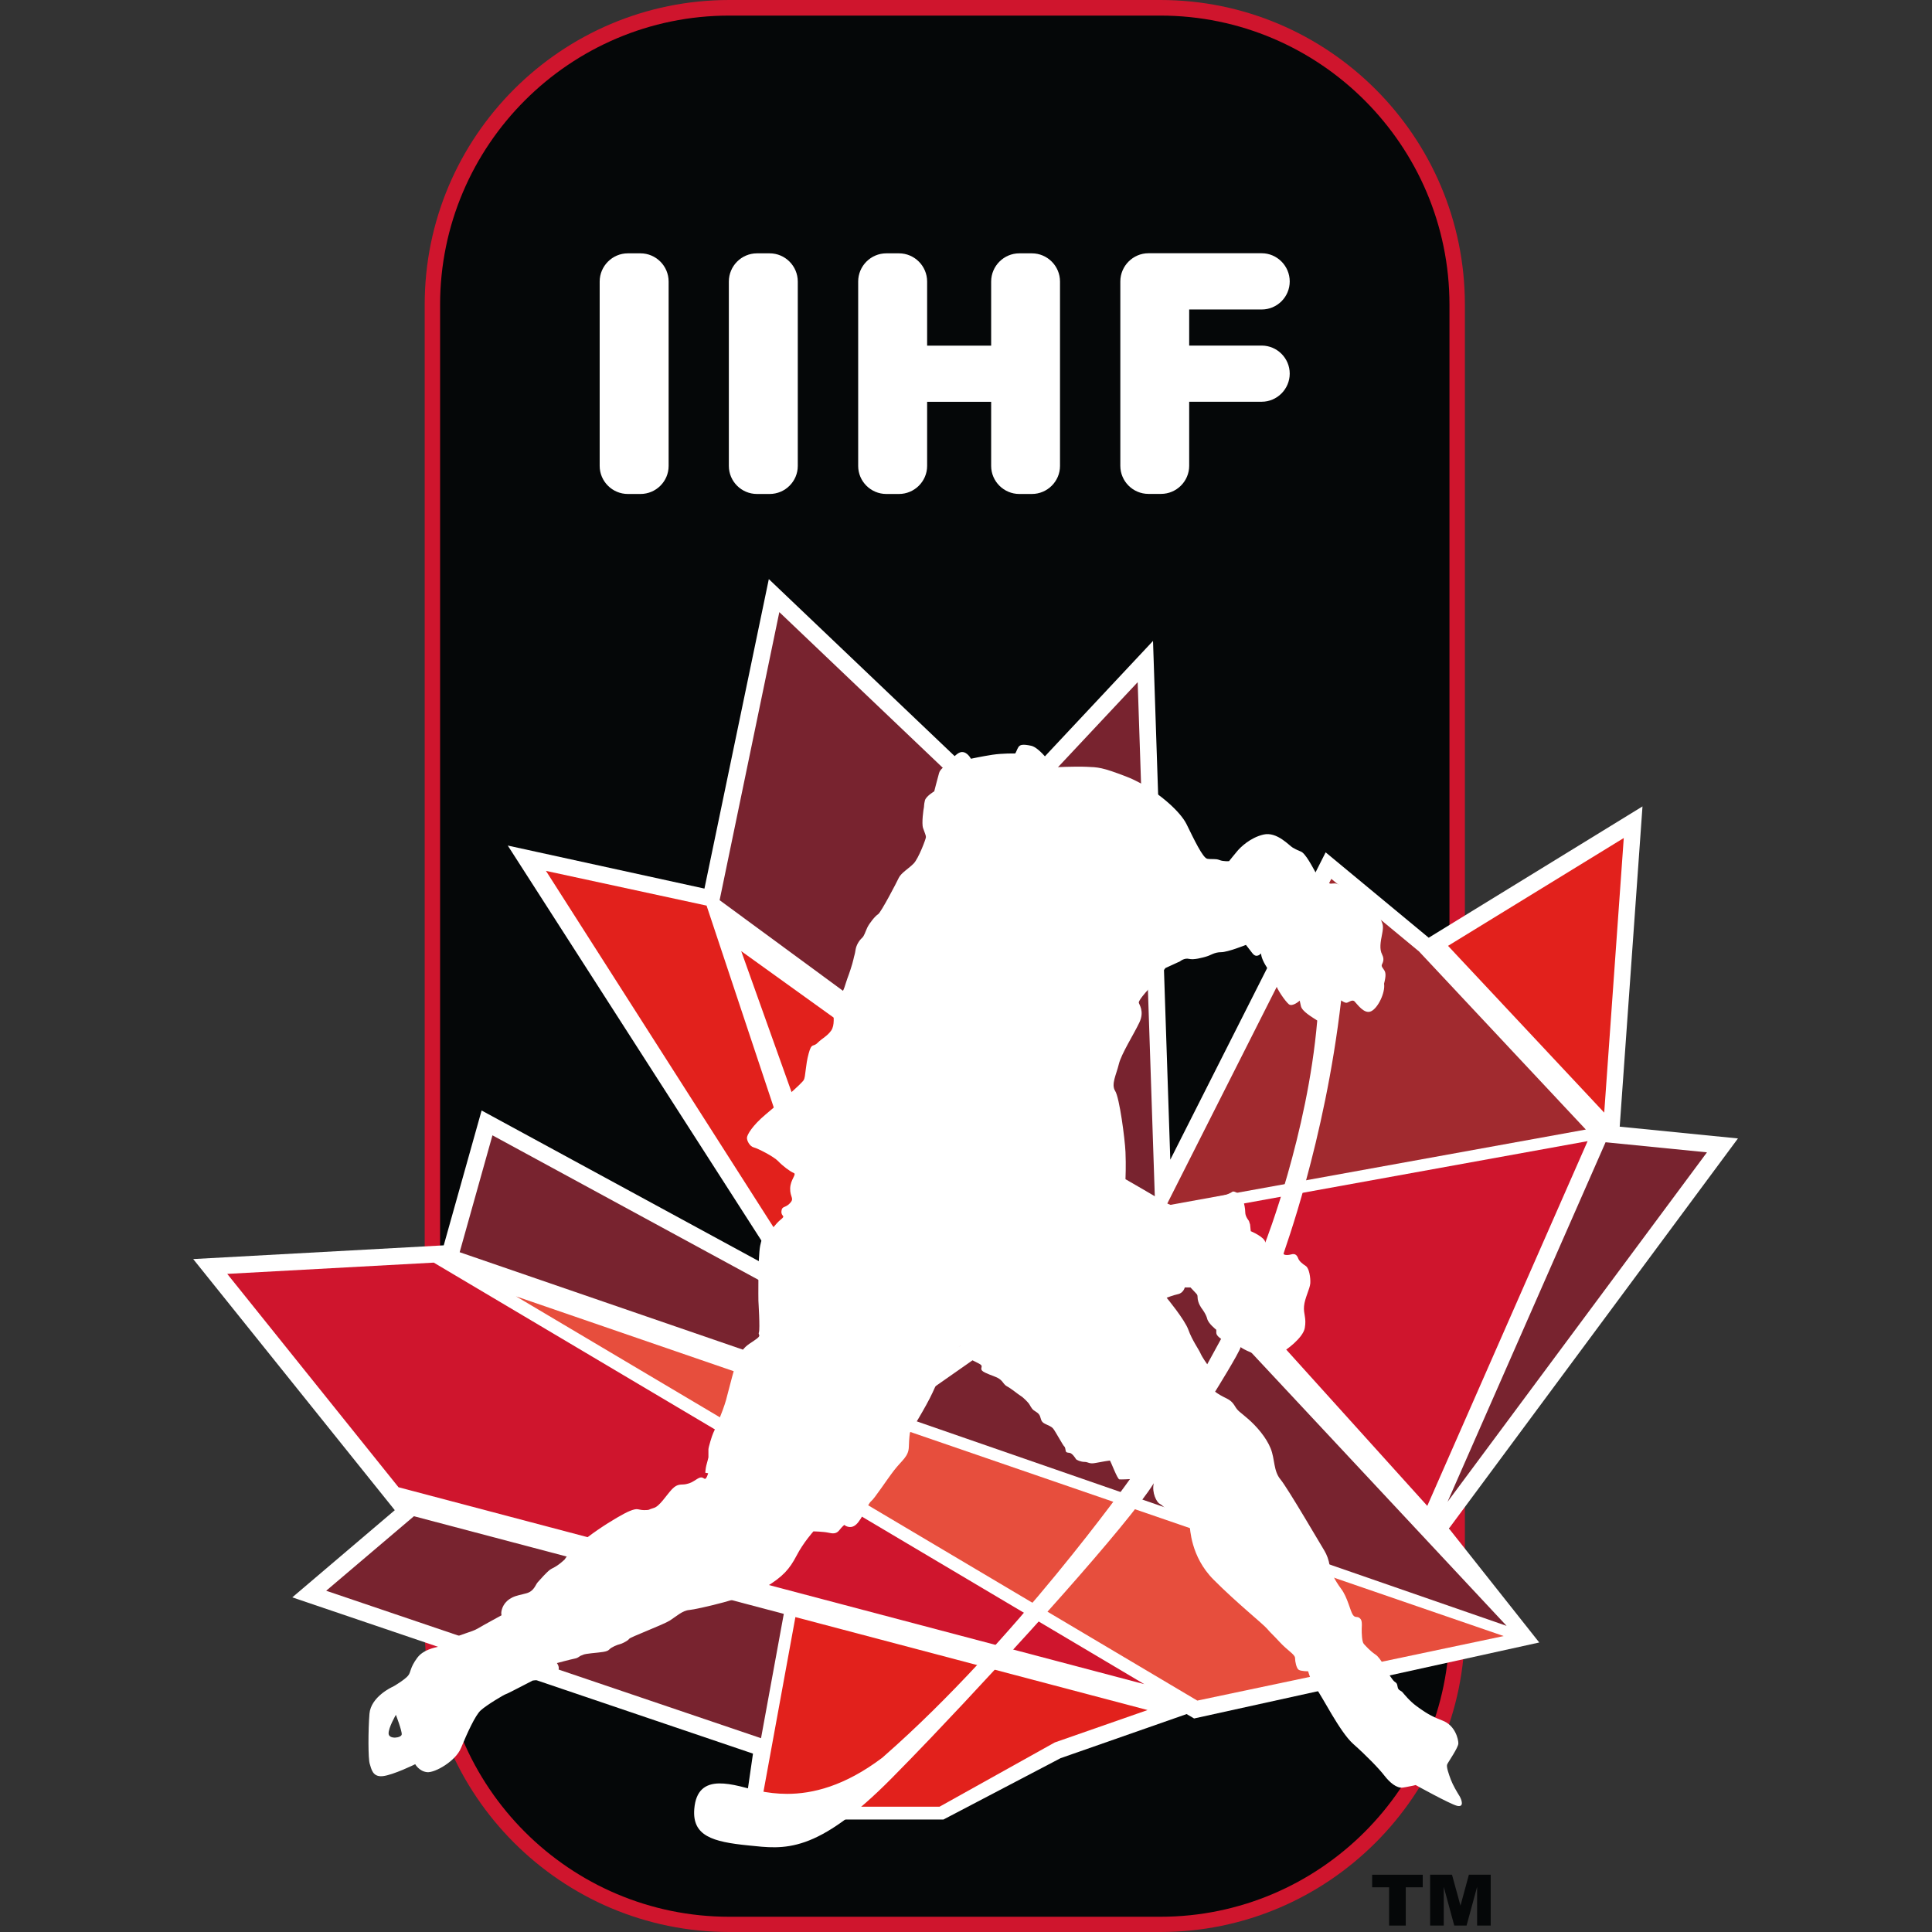 <?xml version="1.0" encoding="UTF-8"?>
<svg xmlns="http://www.w3.org/2000/svg" width="100" height="100" viewBox="0 0 100 100" fill="none">
  <rect x="0" y="0" width="100" height="100" fill="#333333" stroke="none"/>
  <path d="M60.057 100H37.747C29.053 100 21.982 92.924 21.982 84.235V15.765C21.982 7.071 29.053 0 37.747 0H60.057C68.751 0 75.822 7.071 75.822 15.765V84.235C75.822 92.928 68.746 100 60.057 100Z" fill="#CF152D"></path>
  <path d="M60.057 0.807H37.747C29.496 0.807 22.779 7.523 22.779 15.774V84.244C22.779 92.495 29.496 99.211 37.747 99.211H60.057C68.308 99.211 75.024 92.495 75.024 84.244V15.774C75.024 7.523 68.308 0.807 60.057 0.807Z" fill="#050708"></path>
  <path d="M73.954 48.54L68.615 44.117L60.574 60.026L59.68 33.174L51.951 41.425L51.92 41.526L39.794 29.974L36.462 45.993L26.282 43.766L40.531 65.958L24.928 57.479L22.968 64.459L10 65.169L20.434 78.167L15.129 82.679L29.057 87.405L38.974 90.767L38.501 94.038C39.128 94.125 39.768 94.178 40.421 94.178H48.834L54.893 91.004L61.42 88.72L61.806 88.948L79.671 85.015L74.998 79.114L89.956 58.926L83.836 58.316L85.015 41.74L73.95 48.536L73.954 48.54Z" fill="white"></path>
  <path d="M36.572 46.874L28.259 45.077L44.371 70.307L36.572 46.874Z" fill="#E2211C"></path>
  <path d="M77.975 84.152L46.361 73.192L59.29 64.143L77.975 84.147V84.152Z" fill="#78232F"></path>
  <path d="M26.694 67.089L61.973 88.023L77.83 84.682L26.694 67.093V67.089Z" fill="#E74E3D"></path>
  <path d="M74.95 48.957L83.034 57.589L84.046 43.376L74.95 48.957Z" fill="#E2211C"></path>
  <path d="M60.403 63.016L73.876 77.944L82.174 59.066L60.403 63.012V63.016Z" fill="#CF152D"></path>
  <path d="M40.57 83.534L21.425 78.479L16.883 82.337L39.391 89.969L40.57 83.529V83.534Z" fill="#78232F"></path>
  <path d="M59.228 87.172L22.451 65.353L11.762 65.936L20.627 76.98L59.228 87.172Z" fill="#CF152D"></path>
  <path d="M74.915 77.747L88.352 59.645L83.104 59.123L74.919 77.747H74.915Z" fill="#78232F"></path>
  <path d="M73.468 49.263L68.908 45.489L60.364 62.402L82.082 58.465L73.468 49.268V49.263Z" fill="#A12A2F"></path>
  <path d="M49.185 54.638L59.689 62.354L59.781 62.175L58.886 35.309L52.744 41.863L49.185 54.638Z" fill="#78232F"></path>
  <path d="M47.953 54.458L51.372 42.192L40.338 31.683L37.247 46.593L47.953 54.458Z" fill="#78232F"></path>
  <path d="M44.713 72.008L41.973 67.72L25.489 58.764L23.792 64.814L44.713 72.012V72.008Z" fill="#78232F"></path>
  <path d="M59.391 88.51L41.17 83.7L39.382 93.477C39.728 93.503 40.079 93.516 40.434 93.516H48.628L54.594 90.189L59.391 88.514V88.51Z" fill="#E2211C"></path>
  <path d="M38.365 49.228L46.471 71.933L58.295 63.56L38.369 49.233L38.365 49.228Z" fill="#E2211C"></path>
  <path d="M62.486 70.614C62.486 70.614 62.236 70.272 62.139 70.052C62.043 69.833 61.701 69.364 61.512 68.834C61.324 68.303 60.386 67.172 60.386 67.172C60.386 67.172 60.701 67.045 60.977 66.984C61.258 66.922 61.324 66.637 61.324 66.637H61.639C61.639 66.637 61.986 66.826 61.986 67.137C61.986 67.448 62.205 67.729 62.205 67.729C62.205 67.729 62.424 68.01 62.486 68.264C62.547 68.514 62.955 68.829 62.955 68.829V68.987C62.955 69.145 63.205 69.298 63.205 69.298L62.486 70.614ZM60.228 62.192C59.947 62.008 58.255 61.035 58.255 61.035C58.255 61.035 58.286 60.316 58.255 59.627C58.224 58.939 57.944 56.808 57.72 56.466C57.501 56.12 57.782 55.62 57.909 55.085C58.036 54.55 58.694 53.52 58.974 52.924C59.255 52.328 58.943 51.981 58.943 51.889C58.943 51.832 59.022 51.71 59.149 51.547C59.233 51.442 59.334 51.324 59.447 51.201C59.728 50.886 60.324 50.105 60.324 50.105L61.078 49.759C61.078 49.759 61.298 49.57 61.547 49.632C61.797 49.693 62.236 49.57 62.455 49.505C62.674 49.443 62.858 49.285 63.205 49.285C63.551 49.285 64.489 48.908 64.489 48.908C64.489 48.908 64.603 49.048 64.796 49.303C64.809 49.32 64.818 49.334 64.831 49.347C65.05 49.627 65.269 49.347 65.269 49.347C65.269 49.347 65.269 49.566 65.489 49.938C65.708 50.316 65.958 50.627 66.019 50.912C66.085 51.192 66.519 51.819 66.707 51.977C66.896 52.135 67.273 51.793 67.273 51.793L67.334 52.074C67.396 52.354 67.9 52.635 68.18 52.823C67.681 58.711 65.489 64.318 65.489 64.318C65.489 64.038 64.739 63.726 64.739 63.726L64.704 63.38L64.643 63.191C64.643 63.191 64.454 62.972 64.454 62.753C64.454 62.534 64.388 62.284 64.388 62.284C64.388 62.284 64.231 62.096 64.231 61.968C64.231 61.841 63.884 61.622 63.792 61.683C63.7 61.749 63.476 61.872 63.069 61.933C62.661 61.999 61.219 62.499 61.096 62.499C60.973 62.499 60.504 62.372 60.219 62.183M20.114 89.737C20.096 89.434 20.491 88.759 20.491 88.759C20.491 88.759 20.811 89.588 20.793 89.772C20.776 89.96 20.136 90.039 20.114 89.737ZM75.541 92.959C75.41 92.749 75.204 92.402 75.094 92.113C74.985 91.819 74.853 91.447 74.906 91.324C74.958 91.201 75.484 90.456 75.484 90.237C75.484 90.017 75.322 89.307 74.665 89.057C74.564 89.018 74.472 88.978 74.384 88.943C73.906 88.737 73.621 88.527 73.319 88.308C72.959 88.045 72.683 87.694 72.595 87.593C72.508 87.492 72.367 87.501 72.341 87.312C72.31 87.12 72.275 87.106 72.179 87.041C72.082 86.975 71.771 86.48 71.771 86.48C71.771 86.48 71.477 85.826 71.192 85.638C70.907 85.449 70.697 85.199 70.592 85.09C70.491 84.98 70.478 84.533 70.482 84.309C70.487 84.182 70.495 84.068 70.482 83.967C70.473 83.884 70.447 83.81 70.381 83.757C70.237 83.634 70.153 83.766 70.026 83.586C69.895 83.411 69.75 82.674 69.417 82.236C69.088 81.797 68.878 81.359 68.825 81.043C68.772 80.728 68.685 80.487 68.54 80.245C68.391 80.009 66.659 77.036 66.282 76.58C65.905 76.129 65.997 75.537 65.769 74.971C65.541 74.401 65.033 73.814 64.594 73.437C64.16 73.056 64.081 73.056 63.915 72.775C63.744 72.494 63.59 72.433 63.327 72.302C63.064 72.17 62.893 72.034 62.893 72.034C62.893 72.034 64.143 70.026 64.217 69.724C64.292 69.816 65.09 70.197 65.392 70.158C65.695 70.123 65.791 69.89 65.98 69.952C66.168 70.009 66.322 69.987 66.418 69.952C66.515 69.917 67.44 69.268 67.536 68.737C67.632 68.207 67.457 68.018 67.497 67.602C67.536 67.185 67.799 66.712 67.821 66.422C67.839 66.142 67.764 65.647 67.593 65.532C67.422 65.419 67.251 65.287 67.194 65.134C67.137 64.98 67.045 64.866 66.835 64.927C66.629 64.984 66.436 64.963 66.436 64.888C66.436 64.814 68.566 59.163 69.417 51.78C69.417 51.78 69.597 51.916 69.702 51.903C69.811 51.889 69.991 51.71 70.114 51.837C70.241 51.959 70.609 52.512 70.964 52.345C71.324 52.183 71.71 51.372 71.639 50.916C71.749 50.473 71.736 50.324 71.609 50.162C71.486 49.995 71.517 49.982 71.525 49.93C71.539 49.873 71.688 49.697 71.539 49.408C71.39 49.119 71.455 48.764 71.539 48.338C71.622 47.913 71.565 47.843 71.499 47.663C71.429 47.483 71.416 47.501 71.403 47.387C71.39 47.277 71.276 46.852 71.184 46.716C71.087 46.576 70.991 46.247 70.732 46.164C70.473 46.081 70.197 46.028 70.197 46.028C70.197 46.028 70.07 45.905 69.851 45.874C69.632 45.848 69.439 45.848 69.439 45.848C69.439 45.848 69.189 45.725 69.097 45.725C69.005 45.725 68.917 45.739 68.873 45.739C68.834 45.739 68.422 45.59 68.286 45.462C68.172 45.362 67.825 44.586 67.523 44.235C67.457 44.156 67.391 44.099 67.334 44.077C67.006 43.941 67.076 43.954 66.909 43.871C66.747 43.788 66.103 43.034 65.401 43.196C64.7 43.358 64.191 43.871 64.042 44.051C63.889 44.23 63.617 44.572 63.617 44.572C63.617 44.572 63.327 44.599 63.121 44.515C62.915 44.432 62.722 44.489 62.49 44.45C62.258 44.41 61.802 43.446 61.416 42.661C61.096 42.012 60.048 41.087 58.974 40.508C58.75 40.39 58.531 40.285 58.312 40.202C57.032 39.706 56.839 39.715 56.234 39.689C55.629 39.662 54.542 39.715 54.542 39.715C54.542 39.715 53.827 38.698 53.376 38.601C52.924 38.505 52.797 38.549 52.714 38.667C52.63 38.794 52.578 39 52.534 39C52.49 39 51.903 38.987 51.368 39.066C50.828 39.149 50.254 39.272 50.254 39.272C50.254 39.272 50.074 38.913 49.785 38.926C49.5 38.939 49.224 39.377 49.044 39.531C48.864 39.684 48.658 39.825 48.606 40.013C48.549 40.206 48.356 40.96 48.356 40.96C48.356 40.96 47.931 41.21 47.874 41.429C47.817 41.648 47.834 41.771 47.817 41.815C47.803 41.859 47.694 42.613 47.777 42.858C47.861 43.108 47.926 43.231 47.926 43.327C47.926 43.424 47.545 44.428 47.295 44.691C47.045 44.95 46.651 45.173 46.523 45.432C46.401 45.695 45.603 47.22 45.454 47.317C45.3 47.409 44.998 47.786 44.888 48.018C44.779 48.251 44.735 48.444 44.612 48.553C44.489 48.663 44.323 48.9 44.283 49.163C44.244 49.426 44.226 49.408 44.173 49.658C44.121 49.903 43.941 50.438 43.858 50.649C43.775 50.855 43.678 51.363 43.459 51.517C43.235 51.666 43.183 51.872 43.156 52.245C43.126 52.617 43.222 53.056 43.02 53.345C42.815 53.634 42.569 53.731 42.319 53.976C42.074 54.226 42.017 53.937 41.854 54.537C41.688 55.142 41.701 55.721 41.605 55.896C41.512 56.076 40.316 57.111 39.627 57.685C38.939 58.264 38.676 58.728 38.663 58.882C38.65 59.031 38.799 59.334 39.018 59.391C39.237 59.447 40.048 59.86 40.281 60.105C40.513 60.351 40.899 60.64 41.078 60.71C41.258 60.78 40.912 61.039 40.899 61.508C40.886 61.977 41.135 62.017 40.886 62.28C40.636 62.543 40.473 62.407 40.447 62.692C40.421 62.985 40.693 62.898 40.421 63.117C40.145 63.336 39.925 63.682 39.772 63.831C39.623 63.981 39.469 63.858 39.347 64.476C39.224 65.094 39.255 67.282 39.255 67.321C39.255 67.361 39.347 68.794 39.281 68.957C39.215 69.123 39.474 69.092 39.062 69.369C38.65 69.645 38.501 69.724 38.264 70.166C38.032 70.609 37.755 71.828 37.58 72.464C37.4 73.095 36.988 74.033 36.918 74.169C36.852 74.305 36.668 74.914 36.668 75.02V75.432C36.668 75.432 36.602 75.708 36.558 75.857C36.519 76.01 36.506 76.23 36.506 76.23L36.655 76.256C36.655 76.256 36.572 76.545 36.493 76.545C36.409 76.545 36.357 76.379 36.094 76.545C35.835 76.707 35.765 76.764 35.515 76.817C35.265 76.874 35.09 76.76 34.783 77.08C34.485 77.396 34.138 77.975 33.836 78.053C33.533 78.137 33.669 78.163 33.34 78.163C33.012 78.163 33.038 78.023 32.569 78.22C32.1 78.409 29.829 79.759 29.224 80.723C28.759 81.148 28.619 81.135 28.457 81.258C28.29 81.381 27.961 81.754 27.839 81.889C27.711 82.025 27.65 82.359 27.247 82.468C26.966 82.547 26.734 82.578 26.519 82.683C26.427 82.727 26.335 82.788 26.247 82.867C25.945 83.143 25.945 83.498 25.945 83.498L25.958 83.608C25.958 83.608 25.02 84.117 24.721 84.296C24.419 84.476 23.801 84.599 23.525 84.778C23.248 84.954 23.248 85.037 23.016 85.147C22.963 85.169 22.88 85.191 22.784 85.213C22.451 85.287 21.911 85.392 21.6 85.804C21.201 86.339 21.28 86.55 21.118 86.738C20.956 86.935 20.377 87.29 20.333 87.304C20.294 87.317 19.193 87.825 19.123 88.707C19.053 89.583 19.053 91.03 19.136 91.289C19.22 91.547 19.276 91.99 19.811 91.933C20.351 91.876 21.491 91.315 21.491 91.315C21.491 91.315 21.697 91.688 22.109 91.727C22.521 91.767 23.582 91.148 23.854 90.491C23.867 90.465 23.88 90.434 23.893 90.403C24.169 89.741 24.594 88.785 24.884 88.527C25.186 88.251 26.107 87.703 26.19 87.685C26.269 87.672 27.536 86.997 27.576 86.984C27.615 86.971 28.238 86.944 28.483 86.892C28.733 86.835 28.908 86.519 28.921 86.37C28.935 86.216 28.825 86.081 28.825 86.081C28.825 86.081 29.54 85.888 29.75 85.848C29.956 85.809 29.969 85.725 30.105 85.682C30.245 85.642 30.118 85.629 30.614 85.572C31.109 85.519 31.425 85.506 31.534 85.379C31.644 85.256 31.96 85.129 32.082 85.103C32.183 85.081 32.411 84.967 32.512 84.884C32.534 84.866 32.551 84.844 32.565 84.827C32.604 84.743 34.323 84.099 34.669 83.88C35.011 83.661 35.327 83.358 35.686 83.332C36.041 83.305 38.724 82.701 39.632 82.148C40.535 81.6 40.868 81.21 41.227 80.526C41.583 79.838 42.104 79.263 42.104 79.263C42.104 79.263 42.613 79.276 42.863 79.329C43.108 79.386 43.288 79.399 43.441 79.206C43.59 79.013 43.7 78.93 43.7 78.93C43.7 78.93 44.002 79.193 44.318 78.904C44.634 78.615 44.91 77.847 45.09 77.703C45.265 77.567 45.888 76.607 46.282 76.098C46.681 75.585 47.023 75.397 47.041 74.901C47.054 74.406 47.098 74.156 47.098 74.156C47.098 74.156 47.935 72.81 48.264 72.091C48.593 71.372 48.785 70.934 49.018 70.732C49.25 70.526 49.281 70.193 49.443 69.96C49.605 69.728 49.746 69.561 49.829 69.702C49.912 69.838 49.816 70.057 50.131 70.281C50.447 70.504 50.776 70.583 50.807 70.697C50.833 70.806 50.679 70.903 50.999 71.052C51.315 71.206 51.565 71.245 51.758 71.394C51.951 71.547 51.938 71.657 52.139 71.767C52.345 71.876 52.674 72.153 52.828 72.249C52.981 72.341 53.2 72.578 53.253 72.648C53.306 72.714 53.376 72.893 53.498 72.99C53.626 73.086 53.757 73.13 53.827 73.292C53.893 73.454 53.867 73.577 54.073 73.687C54.279 73.796 54.401 73.814 54.516 73.95C54.625 74.086 55.024 74.818 55.077 74.857C55.134 74.901 55.147 75.011 55.16 75.09C55.173 75.173 55.217 75.186 55.357 75.199C55.493 75.213 55.655 75.458 55.686 75.515C55.717 75.572 55.945 75.668 56.138 75.668C56.331 75.668 56.37 75.791 56.716 75.721C57.058 75.655 57.404 75.598 57.444 75.598C57.483 75.598 57.83 76.563 57.939 76.572C58.049 76.585 58.487 76.558 58.487 76.558C58.487 76.558 52.516 84.971 45.782 90.877C45.743 90.912 45.708 90.942 45.669 90.978C43.709 92.459 42.047 92.85 40.741 92.85C39.675 92.85 38.847 92.591 38.286 92.455C37.9 92.363 37.541 92.306 37.22 92.31C36.51 92.323 36.015 92.661 35.936 93.63C35.822 95.028 36.883 95.335 38.737 95.519C40.592 95.708 42.223 96.015 46.16 92.034C46.76 91.429 47.457 90.71 48.207 89.925C52.402 85.528 58.404 78.891 59.719 76.773C59.605 77.264 59.873 77.76 60.022 77.834C60.171 77.909 60.473 78.211 60.552 78.325C60.627 78.439 60.894 78.514 61.083 78.628C61.271 78.742 61.534 78.856 61.574 78.97C61.609 79.084 61.609 80.561 62.823 81.771C64.033 82.985 65.362 84.042 65.59 84.309C65.769 84.52 65.813 84.542 66.028 84.77C66.085 84.827 66.151 84.897 66.234 84.989C66.65 85.441 67.032 85.633 67.032 85.822C67.032 86.01 67.106 86.352 67.22 86.427C67.334 86.506 67.711 86.506 67.711 86.506C67.711 86.506 67.83 87.01 68.132 87.409C68.439 87.803 69.342 89.636 70.035 90.258C70.732 90.877 71.39 91.556 71.657 91.907C71.929 92.258 72.293 92.573 72.613 92.525C72.674 92.516 72.736 92.508 72.797 92.494C73.051 92.451 73.275 92.394 73.275 92.394C73.275 92.394 75.037 93.371 75.414 93.468C75.796 93.56 75.664 93.165 75.537 92.95" fill="white"></path>
  <path d="M65.305 17.887C66.103 17.887 66.756 18.54 66.756 19.338C66.756 20.136 66.103 20.794 65.305 20.794H61.552V24.112C61.552 24.91 60.894 25.564 60.096 25.564H59.443C58.641 25.564 57.988 24.91 57.988 24.112V14.568C57.988 13.766 58.645 13.108 59.443 13.108H65.305C66.103 13.108 66.756 13.766 66.756 14.568C66.756 15.371 66.103 16.019 65.305 16.019H61.552V17.887H65.305ZM54.866 24.117C54.866 24.915 54.209 25.568 53.411 25.568H52.758C51.96 25.568 51.302 24.915 51.302 24.117V20.798H47.988V24.117C47.988 24.915 47.33 25.568 46.532 25.568H45.875C45.072 25.568 44.419 24.915 44.419 24.117V14.573C44.419 13.77 45.072 13.113 45.875 13.113H46.532C47.334 13.113 47.988 13.77 47.988 14.573V17.891H51.302V14.573C51.302 13.77 51.96 13.113 52.758 13.113H53.411C54.213 13.113 54.866 13.77 54.866 14.573V24.117ZM41.293 24.117C41.293 24.915 40.64 25.568 39.838 25.568H39.18C38.378 25.568 37.725 24.915 37.725 24.117V14.573C37.725 13.77 38.378 13.113 39.18 13.113H39.838C40.64 13.113 41.293 13.77 41.293 14.573V24.117ZM34.608 24.117C34.608 24.915 33.955 25.568 33.152 25.568H32.495C31.697 25.568 31.039 24.915 31.039 24.117V14.573C31.039 13.77 31.697 13.113 32.495 13.113H33.152C33.955 13.113 34.608 13.77 34.608 14.573V24.117Z" fill="white"></path>
  <path d="M71.022 97.036H73.641V97.686H72.762V99.667H71.9V97.686H71.022V97.036Z" fill="#050708"></path>
  <path d="M74.023 97.036H75.156L75.594 98.637L76.029 97.036H77.159V99.667H76.455V97.661L75.909 99.667H75.272L74.728 97.661V99.667H74.023V97.036Z" fill="#050708"></path>
</svg>
